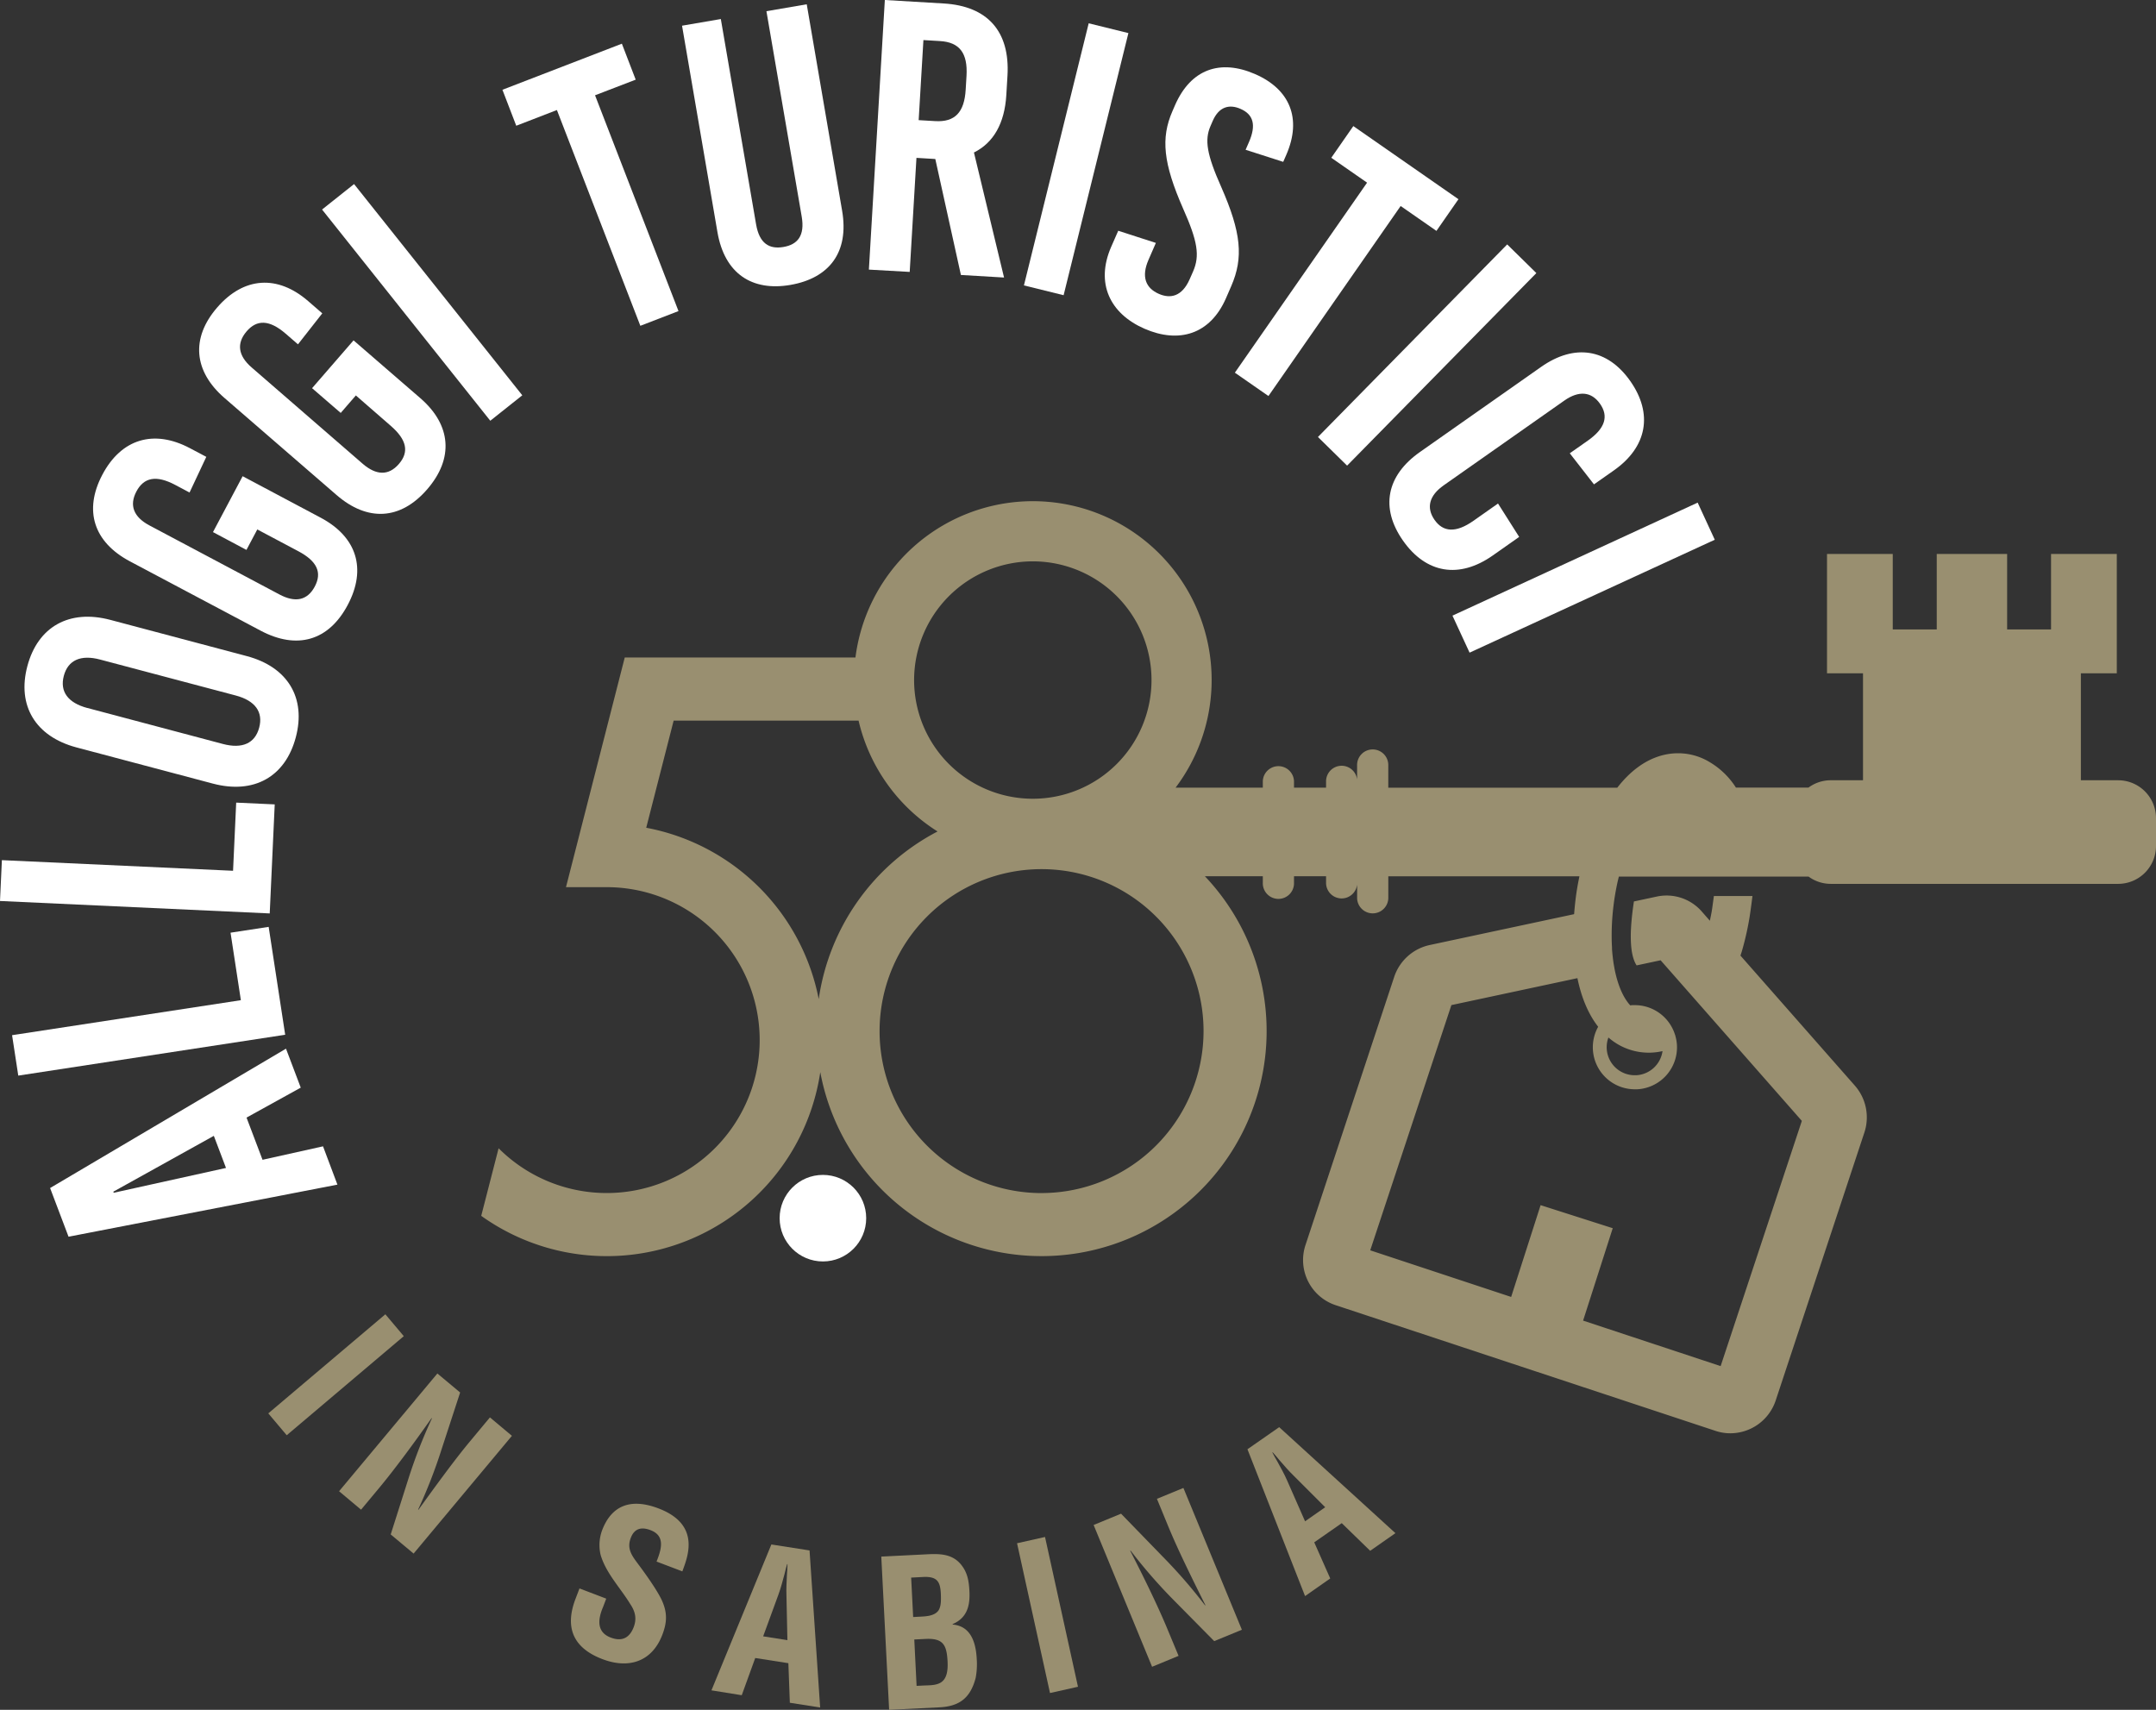 <svg id="Livello_1" data-name="Livello 1" xmlns="http://www.w3.org/2000/svg" viewBox="0 0 935.56 742">
  <rect x="0" y="0" width="935.56" height="742" fill="#333333" stroke="none"/>
  <defs>
    <style>
      .cls-1 {
        fill: #fff;
      }

      .cls-2 {
        fill: #998f70;
      }
    </style>
  </defs>
  <circle class="cls-1" cx="357.09" cy="528.65" r="18.78"/>
  <g>
    <path class="cls-1" d="M144.08,486l-23.52,13,6.94,18.31,26.25-5.84L160,528.09,43.32,550.69l-8-21.12,102.36-60.48Zm-32.43,34.85-5.28-13.93L62.76,531.15l.17.47Z" transform="translate(-13.58 -14)"/>
    <path class="cls-1" d="M113.62,418.76l16.54-2.53,7.17,46.82L21.51,480.78l-2.69-17.54,99.28-15.19Z" transform="translate(-13.58 -14)"/>
    <path class="cls-1" d="M116.07,362.31l16.72.77-2.17,47.32L13.58,405l.82-17.72,100.31,4.61Z" transform="translate(-13.58 -14)"/>
    <path class="cls-1" d="M61.43,283l59.21,15.72c17.8,4.72,25.85,18.12,21.29,35.27s-18.18,24.78-36,20.06L46.74,338.35C29,333.63,20.9,320.23,25.45,303.09S43.64,278.3,61.43,283Zm-10,38.22,58.88,15.64c8.42,2.23,13.93-.29,15.74-7.08s-1.74-11.72-10.15-13.95L57,300.22c-8.41-2.24-13.93.28-15.73,7.08S43.05,319,51.46,321.25Z" transform="translate(-13.58 -14)"/>
    <path class="cls-1" d="M96,208.5l7.1,3.76-7.27,15.48-6.21-3.3c-8.28-4.39-13.62-3.25-16.84,2.82S71.6,238.39,78.4,242l56.48,30c6.8,3.61,12.07,2.61,15.29-3.45s1.08-11-7.2-15.37l-17.74-9.42-4.71,8.88L106,244.91l12.87-24.25,33.86,18c15.67,8.32,20.06,22.2,11.74,37.87S142.39,296,126.71,287.71L69.93,257.59C54.26,249.27,49.8,235.54,58,220S80.3,200.18,96,208.5Z" transform="translate(-13.58 -14)"/>
    <path class="cls-1" d="M147.36,144.72l6.07,5.26-10.55,13.45-5.31-4.6c-7.09-6.14-12.55-6.22-17-1s-3.63,10.58,2.19,15.62L171,215.29c5.82,5,11.17,5.25,15.66.07s3.53-10.46-3.56-16.6L168,185.61l-6.57,7.59L149,182.46l18-20.75,29,25.1c13.41,11.62,14.57,26.13,2.95,39.54s-25.93,14.08-39.34,2.46L111,186.72c-13.41-11.62-14.68-26-3.17-39.29S134,133.1,147.36,144.72Z" transform="translate(-13.58 -14)"/>
    <path class="cls-1" d="M226.33,196.59l-73-91.66,13.89-11.05,73,91.67Z" transform="translate(-13.58 -14)"/>
    <path class="cls-1" d="M271.79,55.35,308,149l-16.55,6.39L255.24,61.75,237.6,68.57l-6-15.61,51.83-20,6,15.61Z" transform="translate(-13.58 -14)"/>
    <path class="cls-1" d="M379,105.43c3.12,18.14-5.66,29.33-22.48,32.22-16.5,2.84-28.51-4.78-31.62-22.93L309.54,25.15l16.83-2.89,15.3,89.08c1.44,8.41,5.78,10.89,11.88,9.84s9.36-4.83,7.91-13.24l-15.3-89.08,17.49-3Z" transform="translate(-13.58 -14)"/>
    <path class="cls-1" d="M419.44,83l-8.18-.49L408.33,132l-17.71-1,6.92-117,25.56,1.51c19,1.13,28.79,12.1,27.66,31.32l-.5,8.35c-.73,12.36-5.58,20.8-14.05,25l13.06,54.26-18.72-1.11Zm-7.22-16.86,7.19.42c8.52.5,12.63-3.78,13.21-13.64l.36-6c.58-9.86-3-14.6-11.52-15.1l-7.18-.43Z" transform="translate(-13.58 -14)"/>
    <path class="cls-1" d="M457.9,137.86,486,24.11l17.23,4.25L475.12,142.11Z" transform="translate(-13.58 -14)"/>
    <path class="cls-1" d="M571.75,81.18l-1.34,3.06L554.09,79l1.47-3.37c3.21-7.37,1.92-12-3.76-14.42-4.76-2.07-9.27-.94-11.95,5.2l-1,2.3c-2.6,6-1.67,12.24,4.7,26.52,8.61,19.63,9.71,30.52,4.3,42.95l-2.27,5.22c-6.89,15.8-20.47,19.74-35.36,13.26-15-6.55-21.35-19.71-14.47-35.52l3.07-7,16.33,5.28-3.21,7.37c-3.14,7.21-1.31,12.21,4.53,14.75,4.91,2.14,10,1.27,13.37-6.41l1.48-3.37c2.94-6.76,2-13-4.37-27.28-8.61-19.64-9.71-30.52-4.63-42.19l1.13-2.61c6.89-15.8,19.71-20.08,34.75-13.53S578.63,65.37,571.75,81.18Z" transform="translate(-13.58 -14)"/>
    <path class="cls-1" d="M621.37,103.4,564,185.86l-14.57-10.13L606.8,93.27l-15.53-10.8,9.56-13.75,45.62,31.73L636.9,114.2Z" transform="translate(-13.58 -14)"/>
    <path class="cls-1" d="M585.48,203.64l82.12-83.57,12.66,12.44-82.13,83.56Z" transform="translate(-13.58 -14)"/>
    <path class="cls-1" d="M713.89,218.14l-8.63,6.06-10.5-13.49,7.81-5.48c7.67-5.39,9.07-10.67,5.32-16s-9.2-5.82-15.5-1.39l-52.32,36.76c-6.3,4.42-7.7,9.7-4,15s9.2,5.81,16.87.42l10.68-7.51L672.8,247l-11.5,8.09c-14.52,10.19-28.88,7.81-38.89-6.44s-7.19-28.29,7.33-38.49l52.59-36.94c14.52-10.2,28.78-7.95,38.69,6.16S728.41,207.94,713.89,218.14Z" transform="translate(-13.58 -14)"/>
    <path class="cls-1" d="M643.85,281.17l106.4-49.05,7.43,16.11-106.4,49Z" transform="translate(-13.58 -14)"/>
  </g>
  <path class="cls-2" d="M932.76,352.61H916.54V306.19h15.59V254.41H903.6v32.75H884.54V254.41H854v32.75H834.91V254.41H806.38v51.78H822v46.42H808a16.26,16.26,0,0,0-9.65,3.17H766.85a33.92,33.92,0,0,0-11.31-11h0a26.33,26.33,0,0,0-9.49-3.54c-6.65-1.11-19-.42-30.68,14.59H616v-9.57a6.77,6.77,0,1,0-13.53,0v6A6.76,6.76,0,0,0,589,353v2.81H575.09V353a6.77,6.77,0,0,0-13.53,0v2.81H525c-.44,0-.86,0-1.29,0a77.59,77.59,0,1,0-138.92-56.48H284.68L259.18,399h17.63a66.37,66.37,0,1,1-46.87,113.31l-7.54,29.33a93.66,93.66,0,0,0,147.13-62.38,97.66,97.66,0,1,0,166.89-85h25.14v2.8a6.77,6.77,0,1,0,13.53,0v-2.8H589v2.8a6.76,6.76,0,0,0,13.48.8v6a6.77,6.77,0,0,0,13.53,0v-9.57h82.93c-.36,1.76-.7,3.53-1,5.33-.59,3.55-1,7.29-1.3,11.1l-62.7,13.4A20.86,20.86,0,0,0,618.55,438L580.12,554.17a20.65,20.65,0,0,0,12.93,26.2L758.14,635a20.15,20.15,0,0,0,6.36,1,20.79,20.79,0,0,0,19.65-14.35l38.43-116.13a20.89,20.89,0,0,0-4.07-20.34L768.82,428.7c.21-.64.42-1.26.62-1.92A126.77,126.77,0,0,0,772.78,412c.33-2,1-7.07,1.25-9.16H757.29c-.15,1.14-.71,5.29-.9,6.45-.25,1.46-.55,2.86-.84,4.28L752,409.52a20.26,20.26,0,0,0-19.47-6.44l-9.94,2.12c-1.83,12.08-2.14,22.66,1.17,27.75l10.42-2.22,61.28,69.7L760.22,606.85,700.54,587.1,713.4,547l-31.3-10-12.78,39.83-61.15-20.23,35.22-106.42,54.69-11.69c1.64,8,4.53,15.37,9,21.09A18.24,18.24,0,0,0,723,486.72l1,0a18.25,18.25,0,0,0,17.26-19.2,19.09,19.09,0,0,0-.23-2c0-.19-.08-.37-.11-.56-.1-.49-.22-1-.35-1.46,0-.17-.11-.34-.16-.51q-.26-.8-.57-1.56c0-.08-.07-.17-.11-.25A18.24,18.24,0,0,0,723,450.2l-1,0c-.34,0-.66.07-1,.1-3.08-3.37-5.39-8.76-6.75-15.51-.13-.67-.24-1.35-.36-2-.06-.38-.13-.76-.19-1.15-.1-.73-.2-1.47-.28-2.23l-.12-1c-.08-.84-.16-1.7-.22-2.57,0-.24,0-.48,0-.72-.06-1-.11-2-.13-3a1,1,0,0,0,0-.17,105.33,105.33,0,0,1,.77-14.78h0c.19-1.58.41-3.16.68-4.76.46-2.76,1-5.44,1.66-8h82.32a16.32,16.32,0,0,0,9.65,3.16H932.76a16.43,16.43,0,0,0,16.38-16.38V369A16.43,16.43,0,0,0,932.76,352.61Zm-471-95a51.51,51.51,0,1,1-51.52,51.51A51.57,51.57,0,0,1,461.75,257.61Zm-92.9,190A94,94,0,0,0,294,373.22l11.9-46.5h80.24a77.67,77.67,0,0,0,34.28,48.11A97.76,97.76,0,0,0,368.85,447.6Zm96.69,84.15a70.29,70.29,0,1,1,70.29-70.29A70.36,70.36,0,0,1,465.54,531.75Zm249.65-64.82A26.53,26.53,0,0,0,735,470.15a12.17,12.17,0,0,1-11.41,10.47l-.66,0a12.17,12.17,0,0,1-12.14-11.53,12,12,0,0,1,.74-4.84A28.31,28.31,0,0,0,715.19,466.93Z" transform="translate(-13.58 -14)"/>
  <g>
    <path class="cls-2" d="M130,627.36l50.8-43,8,9.49-50.8,43Z" transform="translate(-13.58 -14)"/>
    <path class="cls-2" d="M226.18,629.1l9.54,8-42.66,51.1-9.94-8.3,7.75-24.39a222.71,222.71,0,0,1,10.14-26l-.14-.11c-3.19,4.51-7.1,10-11.15,15.43s-8.05,10.62-11.46,14.71l-8,9.61-9.54-8,42.65-51.1,9.88,8.25-8.1,24.8a222.42,222.42,0,0,1-10.13,26l.13.11c3.53-4.91,7.34-10.17,11.16-15.3s7.72-10.22,11.53-14.78Z" transform="translate(-13.58 -14)"/>
    <path class="cls-2" d="M298.48,691.67c2.2-5.52,3.79-11.18-2.59-13.62-3.9-1.49-7-.86-8.6,3.37-1.8,4.72.49,7.69,3.25,11.4,2.9,3.87,8.17,11.2,10.2,15.59,2.49,5.41,2.31,9.62.26,15-4.5,11.78-14.63,14.94-26,10.6-13.94-5.31-15.94-15-11.7-26.12l1.74-4.56,11.61,4.43-1.39,3.65c-2.56,6-2.42,11.05,3.31,13.23,4.89,1.87,8.2.18,10-4.54,1.39-3.65.68-6.77-1.51-10-4.25-7-10.5-13.32-12.86-21.35a18.62,18.62,0,0,1,.66-10.67c4.05-10.62,12.24-14.15,24.51-9.46,18.5,7.06,12.56,21.13,10.3,27.3Z" transform="translate(-13.58 -14)"/>
    <path class="cls-2" d="M322.3,747.56l26-63.31,16.57,2.59L369.47,755l-13.15-2.06-.64-17.17-14.38-2.25-5.85,16.15Zm22.44-23.44,10.52,1.65-.41-19.2c-.13-3.16.07-6.19.21-9.31.14-1.5.2-3,.24-4.46l-.17,0c-.4,1.37-.8,2.84-1.13,4.32-.83,3-1.56,5.95-2.65,8.92Z" transform="translate(-13.58 -14)"/>
    <path class="cls-2" d="M399.4,756,396,689.51l20-1c5.32-.27,10.57-.18,14.35,4.16,3,3.49,3.66,7.28,3.89,11.8.3,5.76-.66,11.5-7.27,14.33V719c7.05.61,10,6.33,10.45,14.93a32.17,32.17,0,0,1-.46,8.2c-2.24,8.56-6.84,12.35-15.71,12.8Zm12.69-40.38c3-.16,6.93-.18,8.75-2.76,1.07-1.74,1.13-4.05,1-7.25-.25-5-1.44-7.39-7.12-7.28l-5.76.3.87,17.11ZM414,745.48c2.58-.13,5.25,0,7.42-1.09,3.29-1.68,3.51-6,3.34-9.42-.37-7.18-1.94-10.12-9.65-9.72l-4.79.24,1,20.13Z" transform="translate(-13.58 -14)"/>
    <path class="cls-2" d="M469.21,748.72l-14.3-65L467.05,681l14.3,65Z" transform="translate(-13.58 -14)"/>
    <path class="cls-2" d="M515.61,664.45l11.49-4.73,25.37,61.54-12,4.94-18-18.22a224.3,224.3,0,0,1-18.28-21.07l-.17.07c2.51,4.91,5.57,10.95,8.47,17s5.65,12.07,7.68,17L525,732.59l-11.49,4.74-25.37-61.54,11.9-4.9L518.2,689.6a224.6,224.6,0,0,1,18.29,21.07l.16-.07c-2.71-5.41-5.59-11.23-8.36-17s-5.44-11.58-7.71-17.07Z" transform="translate(-13.58 -14)"/>
    <path class="cls-2" d="M579.89,706.65l-25-63.72,13.77-9.59,50.44,46L608.15,687l-12.34-12-11.94,8.32L590.81,699Zm0-32.46,8.74-6.1-13.58-13.58c-2.29-2.2-4.24-4.52-6.3-6.87-.93-1.18-1.94-2.32-2.9-3.39l-.15.1c.67,1.27,1.39,2.61,2.17,3.9,1.49,2.75,3,5.38,4.26,8.29Z" transform="translate(-13.58 -14)"/>
  </g>
</svg>
